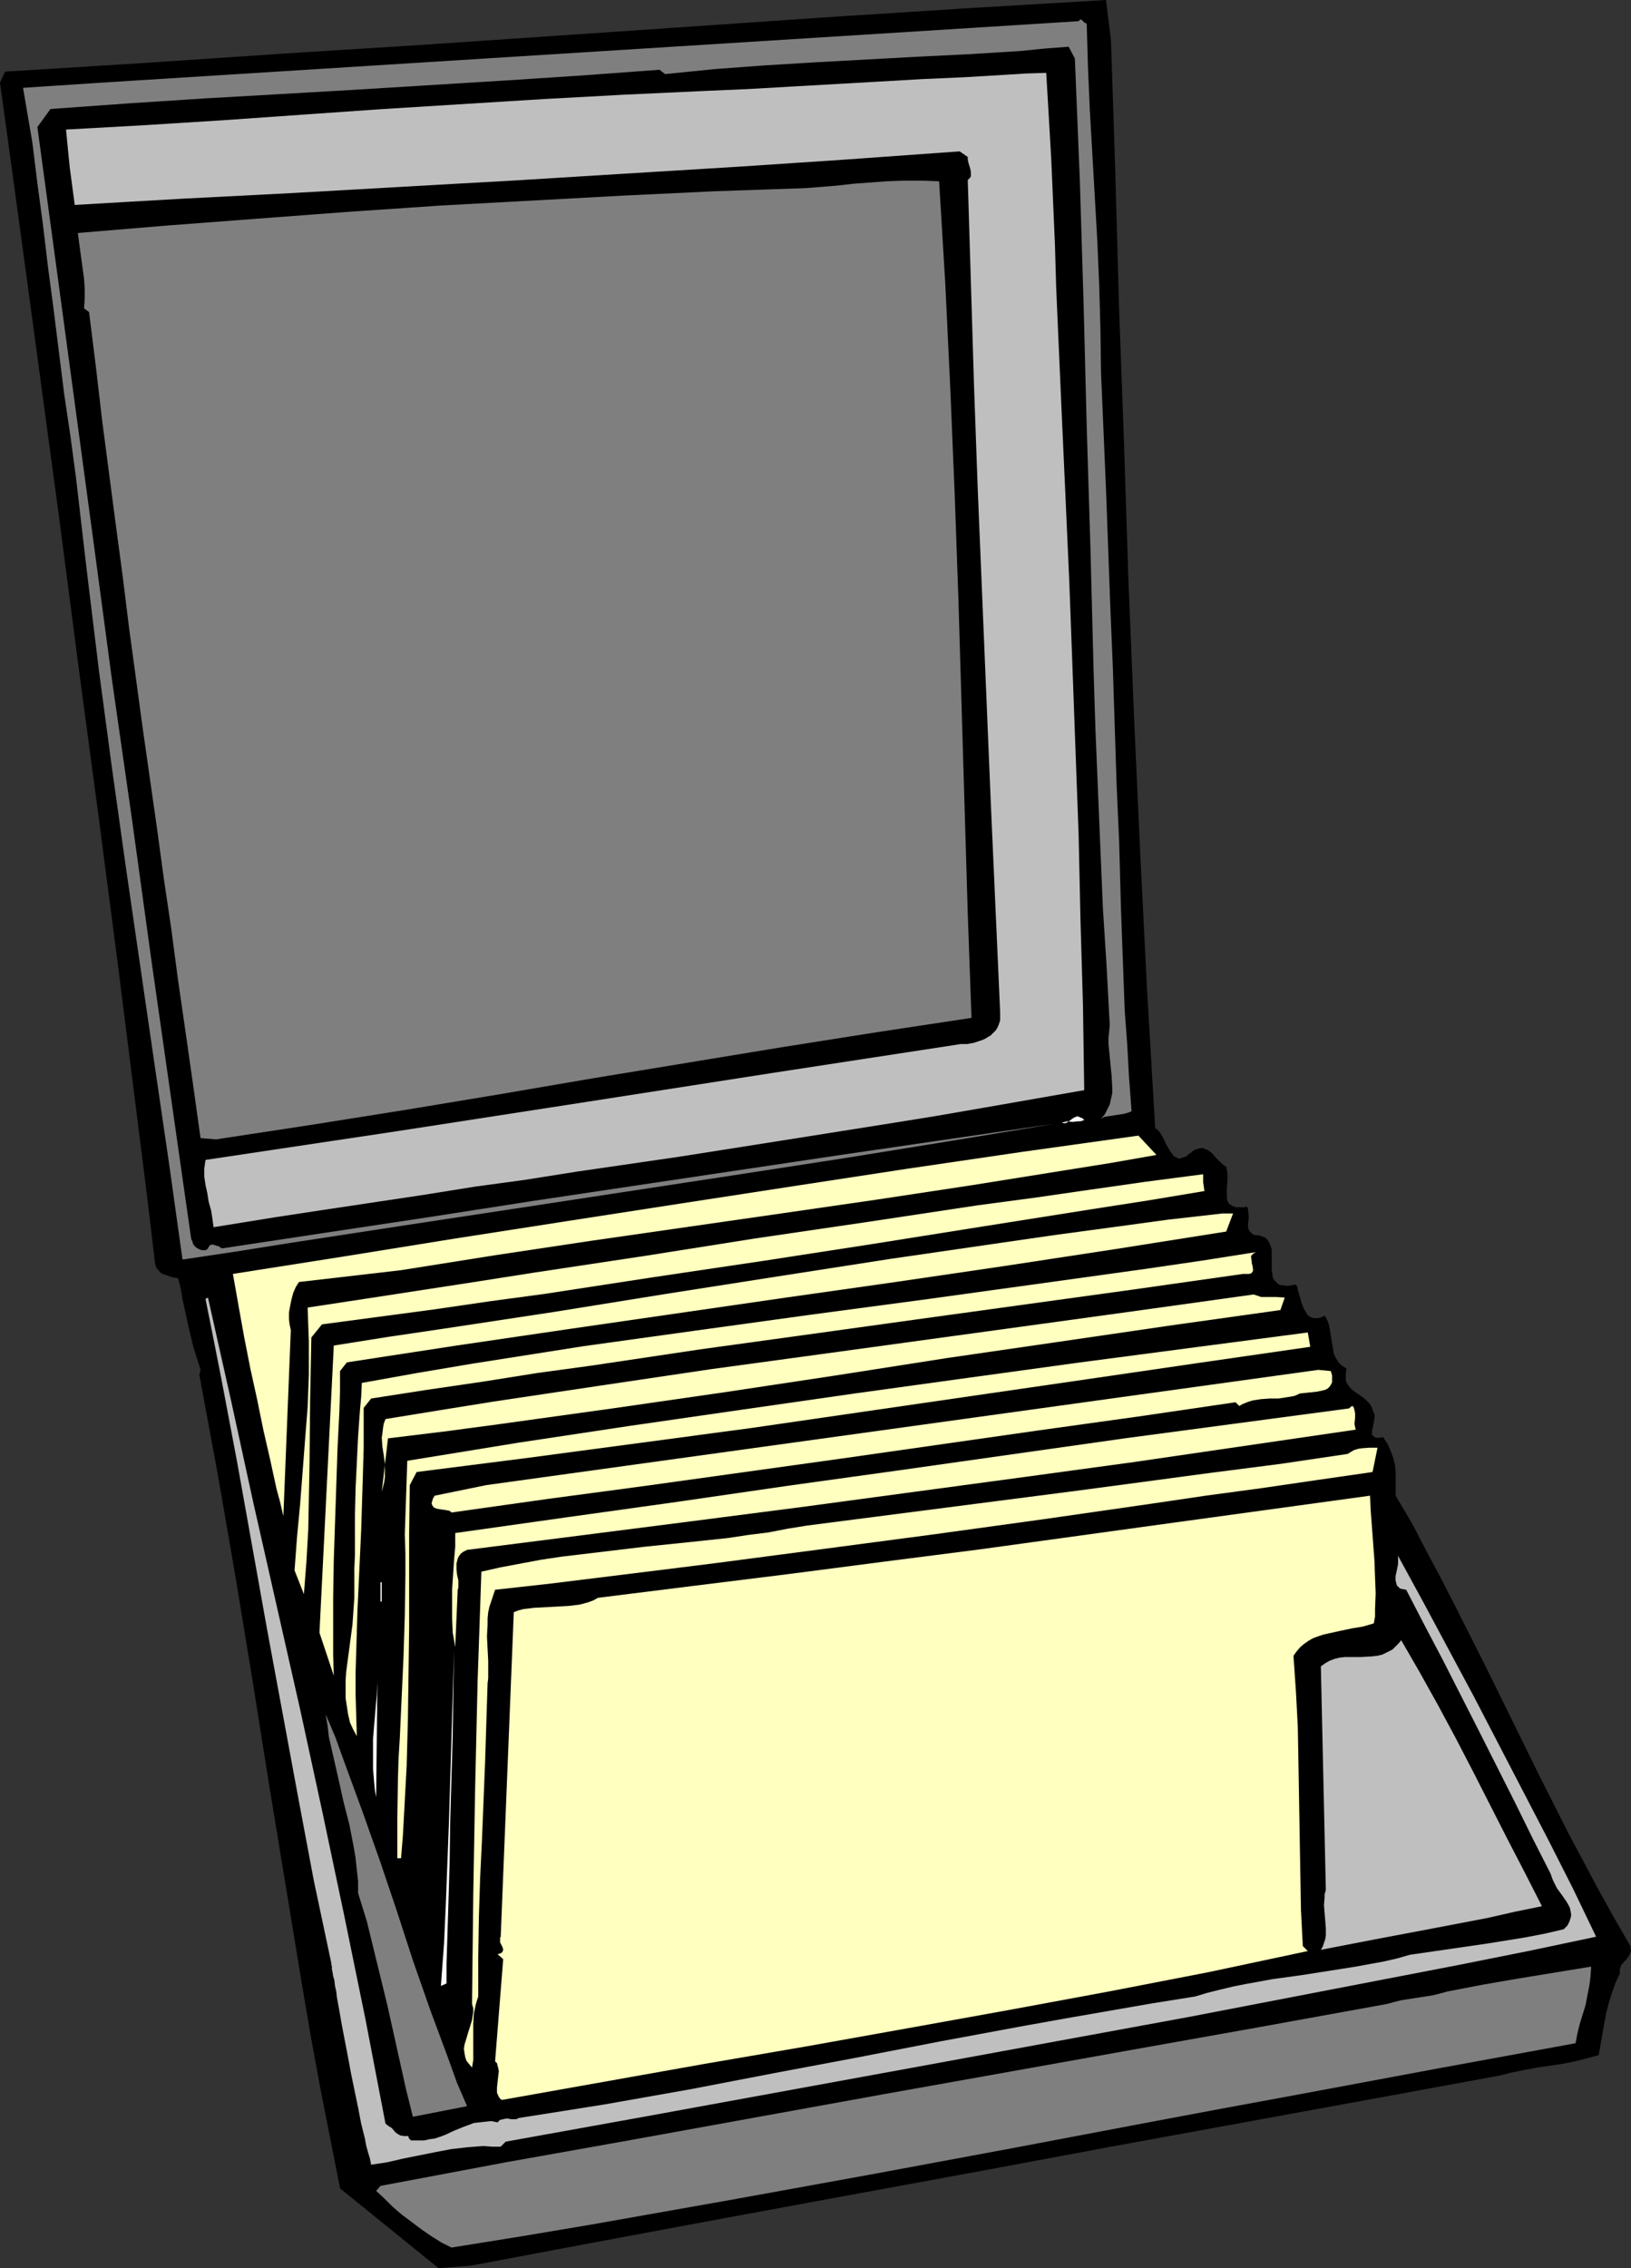 <?xml version="1.0" encoding="UTF-8" standalone="no"?>
<svg
   version="1.0"
   width="111.953mm"
   height="155.668mm"
   id="svg22"
   sodipodi:docname="Address File 18.wmf"
   xmlns:inkscape="http://www.inkscape.org/namespaces/inkscape"
   xmlns:sodipodi="http://sodipodi.sourceforge.net/DTD/sodipodi-0.dtd"
   xmlns="http://www.w3.org/2000/svg"
   xmlns:svg="http://www.w3.org/2000/svg">
  <rect width="100%" height="100%" fill="#333333" stroke="none"/>
  <sodipodi:namedview
     id="namedview22"
     pagecolor="#ffffff"
     bordercolor="#000000"
     borderopacity="0.25"
     inkscape:showpageshadow="2"
     inkscape:pageopacity="0.0"
     inkscape:pagecheckerboard="0"
     inkscape:deskcolor="#d1d1d1"
     inkscape:document-units="mm" />
  <defs
     id="defs1">
    <pattern
       id="WMFhbasepattern"
       patternUnits="userSpaceOnUse"
       width="6"
       height="6"
       x="0"
       y="0" />
  </defs>
  <path
     style="fill:#000000;fill-opacity:1;fill-rule:evenodd;stroke:none"
     d="m 288.225,10.503 1.131,34.742 0.969,34.904 1.292,35.227 1.131,35.227 1.454,35.388 1.616,35.55 1.777,35.55 2.1,35.55 0.485,0.323 0.646,0.646 0.485,0.808 0.485,0.808 0.808,1.778 0.969,1.616 0.485,0.646 0.485,0.646 0.646,0.323 0.646,0.323 0.646,-0.162 0.969,-0.323 0.485,-0.162 0.323,-0.485 0.646,-0.323 0.485,-0.485 0.808,-0.485 0.646,-0.162 0.808,-0.162 h 0.485 l 0.646,0.323 0.485,0.162 1.131,0.808 0.808,0.97 0.969,0.97 0.969,0.97 0.485,0.323 0.485,0.323 0.162,0.808 0.162,0.97 v 1.778 l -0.162,1.939 v 1.778 0.808 l 0.162,0.808 0.323,0.646 0.485,0.323 0.808,0.485 0.808,0.162 h 1.131 0.808 l 0.646,-0.162 0.323,0.485 v 0.485 l 0.162,1.131 v 1.131 l -0.162,1.131 v 1.131 l 0.162,0.323 0.162,0.485 0.323,0.323 0.323,0.323 0.485,0.323 0.646,0.162 h 0.808 l 0.646,0.323 0.646,0.162 0.485,0.323 0.323,0.323 0.323,0.485 0.485,0.97 0.323,1.131 v 1.293 3.878 l 0.162,1.131 0.162,1.131 0.646,0.808 0.323,0.323 0.323,0.323 0.646,0.323 h 0.485 l 0.808,0.162 h 0.808 l 0.969,-0.162 0.969,-0.162 0.323,0.646 0.162,0.808 0.485,1.616 0.485,1.778 0.646,1.616 0.485,0.646 0.323,0.646 0.485,0.485 0.646,0.323 0.646,0.162 h 0.808 l 0.969,-0.162 0.969,-0.485 0.485,0.808 0.323,0.646 0.323,0.97 0.162,0.808 0.323,2.101 0.323,1.939 0.323,1.939 0.162,0.808 0.485,0.97 0.485,0.808 0.485,0.646 0.808,0.646 0.969,0.646 -0.162,1.131 v 0.97 0.97 l 0.323,0.808 0.323,0.485 0.485,0.646 1.131,0.97 1.454,0.97 1.292,0.97 0.485,0.485 0.646,0.646 0.485,0.808 0.323,0.808 0.162,0.485 0.323,0.646 v 0.646 0.485 l -0.485,2.585 -0.162,0.646 v 0.485 0.485 l 0.323,0.323 0.323,0.323 0.485,0.162 h 0.808 l 0.969,-0.162 0.485,0.808 0.646,0.97 0.808,1.778 0.646,1.778 0.485,1.939 0.162,1.939 v 2.101 3.878 l 4.201,7.11 3.877,7.433 3.877,7.272 3.716,7.272 7.432,14.705 14.379,29.248 7.432,14.705 3.877,7.272 3.877,7.272 4.039,7.272 4.201,7.272 v 0.646 l 0.162,0.485 -0.162,0.485 -0.162,0.485 -0.485,0.808 -0.485,0.646 -0.646,0.646 -0.646,0.808 -0.323,0.97 v 0.485 0.646 l -1.131,2.424 -0.969,2.747 -0.808,2.585 -0.646,2.585 -0.969,5.333 -0.969,5.494 -2.908,0.808 -3.231,0.808 -3.231,0.646 -3.231,0.485 -3.393,0.485 -3.393,0.646 -3.231,0.646 -3.231,0.808 -33.443,6.14 -33.605,6.14 -33.605,6.14 -33.766,6.302 -33.443,6.14 -33.282,6.14 -16.479,3.07 -16.479,3.07 -16.318,3.07 -16.318,3.07 -8.401,0.646 -25.527,-20.684 -2.585,-13.089 -2.585,-13.089 -2.423,-13.25 -2.262,-13.25 -4.362,-26.501 -4.362,-26.501 -4.201,-26.501 -4.362,-26.501 -2.262,-13.089 -2.262,-13.089 -2.423,-13.089 -2.423,-13.089 0.323,-1.293 -0.969,-3.07 -0.969,-3.07 -1.454,-6.14 -0.646,-3.07 -0.646,-2.909 -0.485,-2.909 -0.646,-2.585 -0.808,-0.162 -0.969,-0.162 -0.808,-0.323 -0.969,-0.323 -0.808,-0.323 -0.646,-0.646 -0.646,-0.808 -0.323,-0.97 L 37.967,308.801 35.543,289.571 30.697,251.113 25.688,212.654 20.518,174.034 15.51,135.575 10.34,97.278 5.17,59.142 2.585,40.236 0,21.492 1.292,18.583 19.549,17.452 37.644,16.321 73.672,13.897 109.538,11.635 145.243,9.211 180.787,6.787 216.169,4.363 251.551,2.101 286.933,0 v 0 z"
     id="path1" />
  <path
     style="fill:#7f7f7f;fill-opacity:1;fill-rule:evenodd;stroke:none"
     d="m 281.924,6.14 0.323,11.15 0.485,11.311 1.292,22.461 0.646,11.311 0.485,11.311 0.323,11.473 0.162,11.635 0.646,15.028 0.646,15.19 1.131,30.864 0.646,15.351 0.485,15.351 0.485,14.866 0.323,7.433 0.323,7.11 0.485,17.775 0.646,17.613 0.323,8.726 0.646,8.726 0.485,8.726 0.646,8.726 -0.808,0.323 -1.131,0.323 -4.201,0.646 -0.969,0.162 -0.808,0.485 0.969,-1.131 0.646,-1.293 0.646,-1.293 0.323,-1.454 0.323,-1.454 v -1.454 l -0.162,-3.07 -0.323,-3.232 -0.323,-3.393 -0.162,-1.616 v -1.616 l 0.162,-1.616 0.162,-1.616 -0.808,-15.19 -0.969,-15.19 -0.646,-15.351 -0.646,-15.513 -0.646,-15.513 -0.485,-15.513 -0.808,-31.51 -0.969,-31.51 -0.808,-31.833 -0.969,-31.833 -1.292,-31.833 -1.616,-3.07 -6.301,0.485 -6.462,0.646 -13.086,0.808 -13.086,0.646 -26.658,1.454 -13.248,0.808 -13.086,0.97 -6.462,0.646 -6.301,0.646 -1.454,-1.131 -19.71,1.454 -19.71,1.293 -39.259,2.424 -19.549,1.131 -19.71,1.131 -19.872,1.293 -20.195,1.454 -3.393,4.686 4.847,35.712 4.847,35.873 4.847,35.873 4.847,36.196 5.17,36.035 5.008,36.358 5.17,36.196 5.17,36.196 0.323,0.646 0.162,0.646 0.485,0.646 0.646,0.485 0.646,0.323 0.646,0.162 h 0.808 l 0.323,-0.162 0.323,-0.323 0.162,-0.323 0.162,-0.323 0.485,-0.323 h 0.485 l 0.485,0.162 1.131,0.323 0.323,0.323 0.485,0.162 26.658,-4.04 26.819,-4.04 26.981,-4.201 26.981,-4.04 54.123,-8.08 54.285,-7.918 -13.571,2.262 -13.733,2.262 -13.894,2.262 -14.056,2.262 -28.273,4.363 -28.596,4.363 -28.596,4.363 -28.758,4.363 -28.435,4.363 -14.217,2.262 -14.056,2.101 -3.554,-25.37 -3.716,-25.37 -7.432,-51.063 -3.554,-25.37 -3.393,-25.37 -3.07,-25.208 -1.454,-12.443 -1.454,-12.604 -1.454,-10.827 L 16.641,102.126 13.894,80.149 12.44,69.161 11.148,58.334 9.694,47.508 8.401,37.004 5.978,22.784 25.527,21.492 279.824,5.494 l 0.323,-0.323 0.323,-0.162 0.162,0.162 0.162,0.162 0.485,0.485 0.323,0.162 z"
     id="path2" />
  <path
     style="fill:#bfbfbf;fill-opacity:1;fill-rule:evenodd;stroke:none"
     d="m 271.423,18.906 1.292,22.138 0.969,22.461 0.323,11.15 0.485,11.15 0.969,21.976 0.969,21.33 0.969,21.653 0.808,21.653 0.808,22.138 0.808,21.976 0.485,22.138 0.646,22.138 0.323,21.976 -12.925,2.262 -12.925,2.262 -13.086,2.262 -13.086,2.101 -26.496,4.201 -26.658,4.201 -26.658,3.878 -13.248,2.101 -13.086,1.778 -13.086,2.101 -12.925,1.939 -12.925,1.939 -12.763,1.939 -15.995,2.585 -0.323,-2.262 -0.323,-2.101 -0.646,-2.262 -0.323,-2.101 -0.485,-2.262 -0.323,-2.101 v -2.101 l 0.162,-1.131 0.162,-1.131 49.599,-7.433 49.115,-7.595 48.791,-7.595 24.234,-3.717 24.234,-3.717 h 0.808 0.808 l 1.777,-0.323 1.939,-0.646 0.808,-0.323 0.808,-0.485 0.808,-0.485 0.646,-0.646 0.646,-0.646 0.485,-0.808 0.323,-0.808 0.323,-0.97 v -0.97 -1.131 l -2.423,-54.295 -2.262,-54.295 -1.131,-27.147 -0.969,-26.986 -0.808,-26.663 -0.808,-26.501 0.323,-0.323 0.323,-0.323 0.162,-0.323 v -0.323 -0.808 l -0.162,-0.808 -0.485,-1.616 -0.162,-0.808 v -0.646 l -2.1,-1.454 -29.243,2.101 -29.081,1.939 -29.081,1.778 -28.758,1.778 -14.54,0.808 -14.217,0.808 -28.435,1.616 -28.273,1.454 -14.056,0.808 -13.894,0.808 -0.646,-4.848 -0.646,-4.848 -0.485,-4.848 -0.485,-5.009 20.357,-1.131 20.518,-1.293 20.68,-1.454 20.841,-1.454 20.841,-1.293 20.841,-1.293 20.841,-1.131 20.841,-0.97 11.148,-0.485 11.309,-0.646 22.78,-1.293 11.148,-0.646 10.986,-0.485 10.825,-0.646 5.17,-0.323 z"
     id="path3" />
  <path
     style="fill:#7f7f7f;fill-opacity:1;fill-rule:evenodd;stroke:none"
     d="m 243.634,47.023 0.808,13.412 0.808,13.412 1.292,27.147 1.131,27.147 0.969,27.309 0.808,27.147 0.808,27.309 0.808,27.147 0.969,26.986 -24.557,3.717 -24.557,3.878 -49.115,8.08 -24.557,4.201 -24.396,4.04 -24.396,3.878 -24.396,3.717 -4.039,-0.323 L 50.084,281.33 48.145,267.756 46.206,254.344 44.429,240.932 42.491,227.843 40.713,214.755 36.998,188.738 33.443,162.561 31.828,149.472 30.05,136.221 28.273,122.648 26.496,109.074 24.88,95.177 23.103,80.957 21.811,79.988 21.972,77.402 v -2.585 l -0.162,-2.424 -0.323,-2.424 -0.646,-4.686 -0.646,-4.848 23.265,-1.939 23.426,-1.778 23.588,-1.778 23.749,-1.616 23.749,-1.293 23.749,-1.293 23.75,-1.131 23.588,-0.808 4.039,-0.323 4.039,-0.323 4.201,-0.485 4.362,-0.323 4.362,-0.323 4.524,-0.162 h 4.524 z"
     id="path4" />
  <path
     style="fill:#ffffff;fill-opacity:1;fill-rule:evenodd;stroke:none"
     d="m 281.278,290.541 -0.969,0.323 h -0.646 l -1.454,0.162 -1.292,-0.162 -0.646,0.162 -0.808,0.162 0.485,0.162 h 0.485 l 0.646,-0.323 0.646,-0.485 0.646,-0.485 0.646,-0.323 0.485,-0.162 0.485,0.162 0.323,0.162 0.485,0.162 z"
     id="path5" />
  <path
     style="fill:#ffffbf;fill-opacity:1;fill-rule:evenodd;stroke:none"
     d="m 300.019,299.59 -11.956,2.101 -12.117,1.939 -24.234,3.878 -24.557,3.717 -24.557,3.555 -24.719,3.555 -24.719,3.555 -24.719,3.717 -24.396,3.878 -26.496,3.07 -0.808,1.293 -0.646,1.454 -0.485,1.778 -0.323,1.616 -0.323,1.778 v 1.616 l 0.162,1.454 0.323,1.454 -1.939,48.316 -0.808,-3.555 -0.969,-3.555 -1.616,-7.433 -1.777,-7.756 -1.616,-7.918 -1.777,-8.08 -1.616,-8.241 -1.454,-8.08 -1.454,-8.241 28.758,-4.525 29.081,-4.686 29.081,-4.525 29.243,-4.525 29.404,-4.525 29.566,-4.525 29.727,-4.363 30.05,-4.201 v 0 z"
     id="path6" />
  <path
     style="fill:#ffffbf;fill-opacity:1;fill-rule:evenodd;stroke:none"
     d="m 312.136,304.599 v 0.97 1.131 l 0.162,1.131 0.162,1.131 -14.541,2.424 -14.54,2.262 -28.596,4.525 -28.435,4.525 -28.273,4.363 -28.273,4.201 -28.435,4.363 -14.379,1.939 -14.379,2.101 -14.541,1.939 -14.541,1.939 -2.747,3.393 -0.162,8.08 -0.162,8.241 -0.162,16.805 -0.162,8.403 -0.162,8.403 -0.485,8.403 -0.646,8.241 v 0 l -2.423,-6.14 0.646,-8.726 0.808,-8.564 0.646,-8.403 0.646,-8.403 0.646,-8.241 0.323,-8.403 v -4.363 -4.201 l -0.162,-4.363 -0.162,-4.525 14.864,-2.262 14.702,-2.262 14.702,-2.262 14.379,-2.262 28.919,-4.363 28.596,-4.525 28.596,-4.201 28.919,-4.363 14.541,-1.939 14.54,-2.101 14.702,-2.101 z"
     id="path7" />
  <path
     style="fill:#ffffbf;fill-opacity:1;fill-rule:evenodd;stroke:none"
     d="m 318.114,319.466 -28.596,4.525 -28.596,4.363 -28.596,4.201 -28.435,4.04 -56.87,8.241 -28.596,4.201 -28.435,4.363 -1.777,2.262 v 5.171 l -0.162,5.171 -0.485,9.695 -0.323,9.695 -0.323,9.534 -0.323,9.695 -0.162,9.695 v 4.848 5.171 5.009 l 0.162,5.333 -3.716,-11.15 3.716,-74.493 14.217,-2.262 14.217,-2.101 28.758,-4.363 29.081,-4.686 28.919,-4.525 29.081,-4.525 28.919,-4.201 14.54,-2.101 14.379,-1.939 14.217,-1.939 14.217,-1.616 h 2.747 z"
     id="path8" />
  <path
     style="fill:#ffffbf;fill-opacity:1;fill-rule:evenodd;stroke:none"
     d="m 325.869,324.798 -0.646,0.323 -0.323,0.323 -0.323,0.323 v 0.485 l 0.162,0.97 v 0.485 l 0.162,0.485 0.162,0.97 v 0.485 l -0.162,0.323 -0.323,0.323 -0.485,0.162 h -0.646 -0.969 l -28.435,4.04 -28.112,3.878 -28.112,3.878 -27.95,3.878 -28.112,3.878 -28.112,4.201 -14.217,1.939 -14.217,2.262 -14.379,2.101 -14.541,2.262 -1.939,2.424 v 5.171 5.333 l -0.323,10.665 -0.323,10.503 -0.485,10.503 -0.485,10.503 -0.323,10.665 -0.162,5.494 v 5.333 l 0.162,5.494 0.162,5.494 -0.969,-1.778 -0.808,-1.778 -0.485,-2.101 -0.323,-2.101 -0.323,-2.101 v -2.262 -2.262 l 0.162,-2.424 0.646,-4.848 0.646,-4.848 0.323,-2.424 0.162,-2.262 0.162,-2.424 0.162,-2.262 v -7.595 l 0.162,-3.555 v -3.555 -6.948 l 0.162,-6.787 0.323,-6.625 0.323,-6.787 0.485,-6.787 0.323,-3.555 0.162,-3.555 14.379,-2.585 14.379,-2.424 14.379,-2.262 14.379,-2.262 29.081,-4.04 29.243,-4.04 14.541,-1.939 14.54,-1.939 29.243,-4.04 29.081,-4.04 14.379,-2.101 z"
     id="path9" />
  <path
     style="fill:#ffffbf;fill-opacity:1;fill-rule:evenodd;stroke:none"
     d="m 333.301,336.594 -1.131,3.232 -28.758,4.04 -28.758,4.201 -28.919,4.201 -28.919,4.525 -28.919,4.363 -29.081,4.201 -29.081,4.04 -14.54,1.939 -14.541,1.778 -1.616,13.897 0.323,-1.293 0.323,-1.293 0.162,-1.293 v -1.131 -2.424 l -0.323,-2.262 -0.323,-2.101 -0.162,-2.262 0.162,-1.131 0.162,-1.293 0.162,-1.131 0.485,-1.293 13.894,-2.262 14.056,-2.262 28.112,-4.201 28.273,-4.201 28.435,-3.878 28.273,-3.878 28.273,-3.878 28.112,-3.878 27.789,-3.878 0.969,0.323 0.969,0.323 h 1.939 1.939 z"
     id="path10" />
  <path
     style="fill:#bfbfbf;fill-opacity:1;fill-rule:evenodd;stroke:none"
     d="m 100.006,550.864 0.808,0.646 0.808,0.485 0.969,1.131 0.646,0.485 0.646,0.323 0.969,0.162 h 0.485 0.646 v 0.323 l 0.162,0.323 0.485,0.485 h 1.777 1.616 l 1.454,-0.323 1.292,-0.162 1.454,-0.485 1.292,-0.485 2.423,-1.131 2.423,-0.97 1.292,-0.485 1.292,-0.485 1.454,-0.162 1.454,-0.162 1.616,-0.162 1.616,0.323 0.646,-0.646 0.808,-0.162 0.646,-0.162 h 0.646 l 0.808,0.162 h 1.292 l 0.646,-0.323 11.309,-1.778 11.148,-1.778 10.986,-1.939 10.986,-1.939 21.811,-4.201 21.488,-4.04 21.649,-4.201 21.811,-4.04 10.825,-1.939 11.148,-1.939 11.148,-1.939 11.148,-1.778 3.231,-0.97 3.231,-0.808 3.393,-0.808 3.231,-0.646 7.109,-1.293 7.109,-0.97 7.27,-1.131 7.109,-1.131 7.109,-1.293 3.554,-0.808 3.393,-0.97 10.017,-1.454 10.017,-1.454 10.017,-1.616 5.008,-0.97 4.847,-1.131 0.969,-0.97 0.485,-0.97 0.323,-0.97 0.162,-0.808 -0.162,-0.97 -0.162,-0.808 -0.485,-0.97 -0.485,-0.808 -1.131,-1.616 -1.292,-1.778 -0.485,-0.97 -0.485,-0.97 -0.323,-0.808 -0.323,-0.97 -4.685,-9.211 -4.524,-9.211 -9.371,-18.583 -9.371,-18.421 -4.847,-9.211 -4.685,-9.049 -0.969,-0.162 -0.646,-0.162 -0.485,-0.485 -0.323,-0.323 -0.162,-0.646 -0.162,-0.646 v -0.646 -0.485 l 0.323,-1.454 0.323,-1.616 v -1.454 -0.646 l -0.323,-0.646 6.786,12.443 13.248,24.723 6.462,12.443 6.462,12.443 6.462,12.443 6.301,12.443 5.978,12.443 -17.61,3.717 -17.772,3.555 -35.22,6.787 -35.22,6.787 -35.22,6.464 -35.22,6.464 -35.382,6.464 -35.382,6.464 -35.867,6.464 -1.292,1.293 h -2.262 l -2.262,-0.162 -2.1,0.162 -2.1,0.162 -4.201,0.485 -4.201,0.808 -8.078,1.616 -4.201,0.97 -4.201,0.646 -0.323,-1.616 -0.485,-1.616 -0.485,-1.778 -0.323,-1.778 -0.969,-3.878 -0.808,-4.201 -1.777,-8.564 -0.808,-4.363 -0.808,-4.201 -0.808,-4.201 -0.646,-3.717 -0.323,-1.778 -0.323,-1.778 -0.162,-1.454 -0.323,-1.454 -0.162,-1.454 -0.323,-1.131 -0.162,-0.97 -0.162,-0.808 v -0.646 l -0.162,-0.646 v -0.162 -0.162 l -2.262,-10.665 -2.262,-10.665 -4.039,-21.492 -4.039,-21.815 -4.039,-21.815 -3.877,-21.653 -3.877,-21.653 -4.039,-21.33 -2.1,-10.665 -2.1,-10.503 0.646,-0.323 5.978,26.663 5.816,26.663 12.117,53.487 5.816,26.824 5.655,26.824 5.493,26.824 z"
     id="path11" />
  <path
     style="fill:#ffffbf;fill-opacity:1;fill-rule:evenodd;stroke:none"
     d="m 339.925,349.36 -29.081,4.201 -28.758,4.201 -57.839,8.403 -28.919,4.201 -28.919,3.878 -29.081,3.878 -29.243,3.717 -1.777,3.393 -0.162,12.281 v 12.119 12.119 l -0.162,12.281 -0.162,12.119 -0.323,11.958 -0.646,11.958 -0.323,5.979 -0.485,5.979 h -0.969 v -10.18 l 0.162,-10.503 0.162,-5.171 0.323,-5.333 0.485,-10.665 0.485,-10.665 0.323,-10.503 0.162,-10.665 v -5.171 l -0.162,-5.171 0.646,-19.068 28.758,-4.686 28.919,-4.363 29.081,-4.201 29.243,-4.201 29.243,-4.04 29.404,-4.04 58.97,-7.756 z"
     id="path12" />
  <path
     style="fill:#ffffbf;fill-opacity:1;fill-rule:evenodd;stroke:none"
     d="m 345.256,355.662 0.323,1.131 v 0.97 0.808 l -0.323,0.646 -0.323,0.485 -0.485,0.485 -0.646,0.323 -0.646,0.162 -1.454,0.323 -3.07,0.323 -1.454,0.162 -0.646,0.323 -0.808,0.323 -0.969,0.162 -0.969,0.162 -2.1,0.323 h -2.262 l -2.262,0.162 -2.1,0.323 -1.131,0.323 -0.808,0.323 -0.808,0.323 -0.808,0.485 v 0 l -0.969,-0.97 -25.365,3.717 -25.527,3.555 -50.892,7.272 -51.053,7.11 -25.365,3.393 -25.204,3.555 -0.323,-0.323 -0.323,-0.162 -0.969,-0.162 -1.131,-0.162 -0.969,-0.162 -0.485,-0.162 -0.323,-0.162 -0.323,-0.323 -0.162,-0.323 -0.162,-0.485 0.162,-0.485 0.162,-0.646 0.485,-0.808 13.41,-2.747 215.846,-29.894 z"
     id="path13" />
  <path
     style="fill:#ffffbf;fill-opacity:1;fill-rule:evenodd;stroke:none"
     d="m 351.719,370.852 -28.758,4.201 -28.758,4.201 -28.435,3.878 -28.758,3.878 -28.758,3.878 -28.758,3.717 -29.081,3.717 -29.243,3.717 -0.969,0.485 -0.646,0.485 -0.485,0.646 -0.323,0.646 -0.162,0.646 -0.162,0.646 v 1.454 l 0.162,1.454 0.323,1.454 v 1.293 0.646 l -0.162,0.485 -0.646,14.866 -0.323,-1.939 -0.323,-1.778 -0.162,-3.717 v -3.717 -3.717 l 0.485,-7.433 0.323,-3.717 v -3.555 l 28.596,-4.04 28.919,-4.04 28.919,-4.201 29.081,-4.04 58.162,-8.241 29.081,-3.878 29.081,-3.878 0.808,-0.646 v 0 l 0.323,0.162 0.162,0.323 0.162,0.646 0.162,0.808 v 0.97 l -0.162,1.778 0.162,0.808 z"
     id="path14" />
  <path
     style="fill:#ffffbf;fill-opacity:1;fill-rule:evenodd;stroke:none"
     d="m 356.081,381.84 -14.541,2.101 -14.379,2.101 -14.379,1.939 -14.217,2.101 -28.112,4.04 -28.112,3.878 -28.112,3.717 -28.273,3.717 -14.217,1.778 -14.379,1.778 -14.379,1.778 -14.541,1.616 -0.485,1.454 -0.485,1.454 -0.485,1.454 -0.323,1.454 -0.162,1.616 v 1.616 l -0.162,3.07 0.162,3.232 0.162,3.07 v 4.525 l -0.162,1.293 -0.323,10.18 -0.323,10.18 -0.808,20.199 -0.485,10.019 -0.323,10.18 -0.162,10.18 v 10.342 l -0.323,0.97 -0.323,1.131 -0.485,2.262 -0.162,2.585 v 2.424 2.424 2.424 2.262 l -0.323,1.939 -0.808,-0.97 -0.646,-0.808 -0.323,-0.97 -0.162,-0.97 -0.162,-1.131 0.162,-1.131 0.646,-2.101 0.323,-1.131 0.323,-0.97 0.646,-2.101 0.162,-1.131 0.162,-0.97 v -0.97 l -0.323,-1.131 0.162,-14.22 0.162,-14.058 0.485,-27.794 0.646,-27.794 0.485,-14.058 0.485,-14.22 5.008,-1.131 5.17,-0.97 5.17,-0.97 5.332,-0.808 10.825,-1.293 10.825,-1.293 10.986,-1.131 10.663,-1.131 5.332,-0.808 5.17,-0.646 5.008,-0.97 5.008,-0.808 35.059,-4.525 35.059,-4.525 35.059,-4.686 17.61,-2.262 17.449,-2.585 0.808,-0.485 0.808,-0.485 0.969,-0.323 0.969,-0.162 2.1,-0.162 h 2.1 z"
     id="path15" />
  <path
     style="fill:#ffffbf;fill-opacity:1;fill-rule:evenodd;stroke:none"
     d="m 355.435,387.98 0.162,3.878 0.323,4.201 0.646,8.726 0.162,4.363 0.162,4.201 -0.162,4.04 v 1.939 l -0.323,1.778 -2.747,0.808 -2.908,0.485 -3.07,0.646 -2.908,0.646 -1.454,0.323 -1.454,0.485 -1.292,0.485 -1.131,0.646 -1.131,0.808 -0.969,0.808 -0.969,1.131 -0.808,1.131 0.646,9.372 0.485,9.211 0.162,9.372 0.162,9.534 0.323,18.906 0.162,9.534 0.485,9.372 1.292,1.293 -12.925,2.747 -12.925,2.747 -25.85,5.009 -26.173,4.848 -26.011,4.686 -26.173,4.686 -26.334,4.525 -26.334,4.686 -26.334,4.686 -0.485,-0.323 -0.323,-0.485 -0.323,-0.646 -0.162,-0.485 v -1.293 l 0.162,-1.454 0.162,-1.454 0.162,-1.293 -0.162,-0.808 -0.162,-0.646 -0.162,-0.646 -0.485,-0.485 2.1,-26.501 -1.454,-1.293 0.646,-0.162 0.323,-0.162 0.162,-0.162 0.162,-0.162 0.162,-0.485 -0.162,-0.646 -0.646,-1.293 v -0.808 -0.323 l 0.162,-0.323 3.393,-84.189 1.292,-0.485 1.292,-0.323 2.747,-0.323 5.978,-0.323 2.908,-0.162 2.747,-0.323 1.292,-0.323 1.131,-0.323 1.292,-0.485 1.131,-0.646 24.557,-3.07 24.719,-3.07 24.88,-3.232 25.204,-3.232 50.407,-6.948 z"
     id="path16" />
  <path
     style="fill:#ffffff;fill-opacity:1;fill-rule:evenodd;stroke:none"
     d="m 98.714,410.441 h 0.323 v 5.009 h -0.323 z"
     id="path17" />
  <path
     style="fill:#bfbfbf;fill-opacity:1;fill-rule:evenodd;stroke:none"
     d="m 400.025,494.469 -7.109,1.454 -7.109,1.616 -14.379,2.747 -14.541,2.747 -14.217,2.747 0.485,-0.808 0.323,-0.97 0.323,-0.97 0.162,-0.97 v -1.939 l -0.162,-1.939 -0.162,-1.939 -0.162,-2.101 0.162,-1.939 v -0.808 l 0.323,-1.131 -1.292,-58.011 v 0 l 1.131,-0.808 1.131,-0.646 1.292,-0.485 1.292,-0.323 1.454,-0.162 h 1.292 2.908 l 2.747,-0.162 1.454,-0.162 1.292,-0.323 1.292,-0.646 1.292,-0.646 1.131,-1.131 0.485,-0.485 0.646,-0.808 4.847,8.403 4.685,8.403 4.685,8.726 4.524,8.726 8.886,17.452 4.524,8.726 z"
     id="path18" />
  <path
     style="fill:#ffffff;fill-opacity:1;fill-rule:evenodd;stroke:none"
     d="m 115.839,514.506 -1.454,0.646 0.808,-10.988 0.485,-10.665 0.808,-21.33 0.323,-10.827 0.323,-10.827 0.323,-10.988 0.323,-11.311 -0.162,10.665 -0.162,10.988 -0.646,22.138 -0.162,10.988 -0.323,10.827 -0.323,10.503 -0.162,5.171 z"
     id="path19" />
  <path
     style="fill:#ffffff;fill-opacity:1;fill-rule:evenodd;stroke:none"
     d="m 97.583,466.19 -0.323,-1.778 -0.162,-1.778 -0.323,-3.717 v -3.878 -3.878 l 0.323,-4.04 0.323,-3.717 0.323,-3.717 0.162,-3.393 z"
     id="path20" />
  <path
     style="fill:#7f7f7f;fill-opacity:1;fill-rule:evenodd;stroke:none"
     d="m 121.171,546.34 -14.056,2.747 -1.777,-7.11 -3.231,-14.543 -1.616,-7.272 -1.777,-7.272 -1.777,-7.272 -1.777,-7.272 -2.262,-7.272 v -3.07 l -0.323,-2.909 -0.323,-3.07 -0.485,-2.909 -1.131,-5.817 -1.454,-5.656 -1.292,-5.817 -1.292,-5.656 -1.292,-5.656 -0.323,-2.909 -0.485,-2.909 2.585,6.14 2.262,6.302 4.685,12.766 4.524,12.766 4.362,12.927 4.201,12.927 4.524,12.927 4.685,12.604 2.262,6.302 z"
     id="path21" />
  <path
     style="fill:#7f7f7f;fill-opacity:1;fill-rule:evenodd;stroke:none"
     d="m 412.789,510.143 -0.162,2.585 -0.323,2.424 -0.485,2.424 -0.485,2.585 -1.454,4.686 -0.646,2.585 -0.485,2.585 -36.19,6.625 -36.351,6.787 -18.418,3.393 -18.095,3.393 -36.674,6.948 -36.513,6.787 -36.513,6.625 -36.513,6.464 -18.256,3.07 -18.095,2.909 -2.585,-1.293 -2.585,-1.616 -2.585,-1.778 -2.585,-1.939 -2.585,-1.939 -2.423,-2.101 -2.1,-2.101 -2.1,-1.939 1.131,-1.293 32.635,-6.14 32.635,-5.817 65.109,-11.796 65.109,-11.635 32.635,-5.817 32.958,-5.979 1.777,-0.485 1.939,-0.485 8.24,-1.293 1.939,-0.485 1.777,-0.485 9.209,-1.778 9.371,-1.616 z"
     id="path22" />
</svg>
